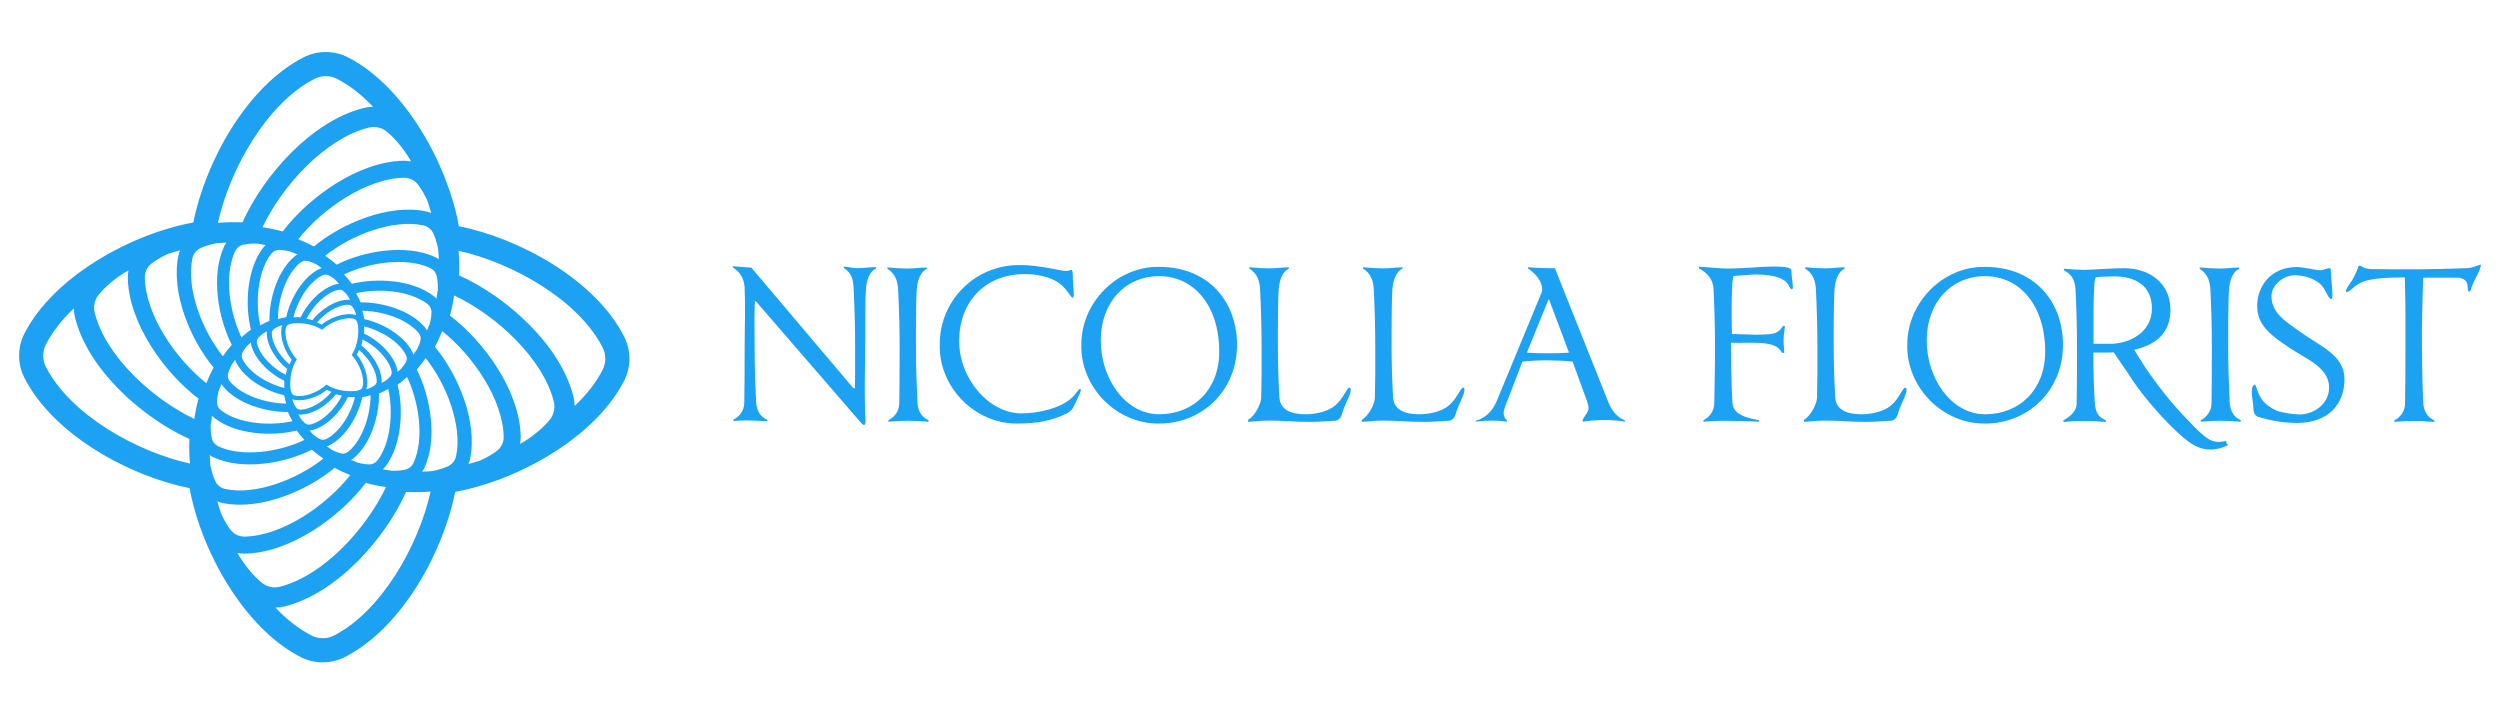 <?xml version="1.0" encoding="UTF-8" standalone="no"?>
<svg
   xmlns:dc="http://purl.org/dc/elements/1.1/"
   xmlns:cc="http://creativecommons.org/ns#"
   xmlns:rdf="http://www.w3.org/1999/02/22-rdf-syntax-ns#"
   xmlns:svg="http://www.w3.org/2000/svg"
   xmlns="http://www.w3.org/2000/svg"
   xmlns:sodipodi="http://sodipodi.sourceforge.net/DTD/sodipodi-0.dtd"
   xmlns:inkscape="http://www.inkscape.org/namespaces/inkscape"
   version="1.1"
   id="Layer_1"
   x="0px"
   y="0px"
   viewBox="0 0 700 200"
   xml:space="preserve"
   sodipodi:docname="nicolla.svg"
   width="700"
   height="200"
   inkscape:version="1.0 (4035a4fb49, 2020-05-01)"><defs
   id="defs13">
	
	
</defs><sodipodi:namedview
   inkscape:document-rotation="0"
   pagecolor="#ffffff"
   bordercolor="#666666"
   borderopacity="1"
   objecttolerance="10"
   gridtolerance="10"
   guidetolerance="10"
   inkscape:pageopacity="0"
   inkscape:pageshadow="2"
   inkscape:window-width="1360"
   inkscape:window-height="705"
   id="namedview11"
   showgrid="false"
   inkscape:zoom="0.7608469"
   inkscape:cx="381.75362"
   inkscape:cy="112.85043"
   inkscape:window-x="-8"
   inkscape:window-y="-8"
   inkscape:window-maximized="1"
   inkscape:current-layer="g876" />
<style
   type="text/css"
   id="style2">
	.st0{fill:#1DA1F2;}
	.st1{font-family:'AnavioSmallCapitals';}
	.st2{font-size:84.433px;}
</style>
<g
   id="g858"
   transform="matrix(1.366,0,0,1.366,-36.594,-28.452)"><g
     id="g876"
     transform="matrix(0.925,0,0,0.925,-8.802,7.055)"><path
       id="path4"
       d="M 176.783,89.481 C 170.351,76.837 153.552,67.688 140.171,65.019 137.67,51.207 128.126,33.982 115.558,27.587 c -3.062,-1.56 -6.72,-1.56 -9.785,0 -12.644,6.432 -21.795,23.23 -24.462,36.612 -13.812,2.501 -31.037,12.048 -37.431,24.616 -1.557,3.062 -1.557,6.72 0,9.785 6.432,12.644 23.23,21.792 36.612,24.462 2.501,13.812 12.045,31.037 24.613,37.431 1.531,0.779 3.21,1.168 4.892,1.168 1.682,0 3.361,-0.389 4.892,-1.168 12.644,-6.432 21.795,-23.233 24.462,-36.612 13.812,-2.501 31.037,-12.048 37.431,-24.616 1.557,-3.065 1.557,-6.723 0,-9.785 z m -16.508,18.463 c -1.589,1.9 -3.655,3.568 -5.996,5.014 -0.189,0.099 -0.381,0.195 -0.572,0.293 0.107,-0.535 0.166,-1.084 0.157,-1.639 v 0 c -0.183,-9.997 -8.016,-20.97 -15.677,-26.783 0.392,-1.406 0.703,-2.911 0.941,-4.474 9.372,4.465 19.692,13.983 22.077,23.544 0.354,1.415 0.005,2.926 -0.93,4.044 z m -63.849,36.04 c -1.9,-1.589 -3.565,-3.652 -5.014,-5.991 -0.102,-0.192 -0.198,-0.386 -0.299,-0.581 0.491,0.099 0.991,0.16 1.499,0.16 0.046,0 0.093,0 0.139,-0.002 9.997,-0.183 20.97,-8.016 26.783,-15.677 1.406,0.392 2.911,0.703 4.474,0.941 -4.465,9.372 -13.98,19.692 -23.544,22.077 -1.415,0.352 -2.92,0.007 -4.038,-0.927 z M 60.387,80.135 c 1.546,-1.848 3.53,-3.486 5.793,-4.907 0.259,-0.137 0.517,-0.27 0.776,-0.404 -0.107,0.535 -0.166,1.084 -0.157,1.639 0.183,9.997 8.016,20.97 15.677,26.783 -0.392,1.406 -0.703,2.911 -0.941,4.474 -9.372,-4.465 -19.692,-13.98 -22.077,-23.544 -0.352,-1.412 -0.006,-2.923 0.93,-4.041 z M 124.233,44.095 c 1.9,1.589 3.565,3.652 5.012,5.991 0.102,0.192 0.2,0.386 0.299,0.581 -0.535,-0.107 -1.081,-0.166 -1.639,-0.16 -9.997,0.183 -20.97,8.016 -26.783,15.677 -1.406,-0.392 -2.911,-0.703 -4.474,-0.941 4.465,-9.372 13.98,-19.692 23.544,-22.08 1.415,-0.346 2.926,-0.003 4.041,0.933 z M 148.576,114.814 c -1.11,0.84 -2.385,1.548 -3.754,2.156 -0.854,0.279 -1.702,0.532 -2.542,0.761 0.148,-0.36 0.276,-0.732 0.357,-1.121 v 0 c 1.732,-8.213 -2.612,-18.666 -7.786,-24.863 0.587,-1.075 1.121,-2.249 1.612,-3.48 6.827,5.418 13.48,15.142 13.631,23.416 0.026,1.223 -0.543,2.394 -1.519,3.132 z m -59.02,17.469 c -0.843,-1.11 -1.548,-2.385 -2.156,-3.754 -0.279,-0.854 -0.532,-1.702 -0.761,-2.542 0.36,0.151 0.732,0.276 1.119,0.36 1.255,0.264 2.56,0.386 3.893,0.386 7.411,0 15.72,-3.788 20.97,-8.172 1.075,0.587 2.249,1.121 3.48,1.612 -5.418,6.827 -15.142,13.48 -23.416,13.631 -0.023,0 -0.046,0 -0.07,0 -1.197,0 -2.336,-0.564 -3.059,-1.522 z M 72.087,73.264 c 1.075,-0.813 2.292,-1.514 3.611,-2.109 0.904,-0.296 1.798,-0.567 2.684,-0.808 -0.151,0.36 -0.279,0.732 -0.36,1.121 -1.732,8.213 2.612,18.666 7.786,24.863 -0.587,1.075 -1.121,2.249 -1.612,3.48 -6.827,-5.418 -13.48,-15.142 -13.634,-23.416 -0.02,-1.223 0.549,-2.394 1.525,-3.132 z M 131.107,55.794 c 0.843,1.11 1.548,2.385 2.156,3.754 0.279,0.854 0.532,1.702 0.761,2.539 -0.36,-0.151 -0.732,-0.276 -1.119,-0.357 -8.213,-1.729 -18.666,2.612 -24.863,7.786 -1.075,-0.587 -2.249,-1.121 -3.48,-1.612 5.418,-6.827 15.142,-13.48 23.416,-13.631 1.249,0 2.391,0.546 3.129,1.522 z m 4.291,13.448 0.055,0.404 0.041,0.006 c 0.029,0.128 0.049,0.261 0.076,0.389 0.073,0.782 0.122,1.551 0.154,2.31 -0.264,-0.189 -0.543,-0.36 -0.84,-0.5 -6.392,-2.96 -15.764,-1.377 -21.807,1.691 -0.77,-0.683 -1.63,-1.342 -2.545,-1.973 5.718,-4.567 14.921,-8.181 21.725,-6.746 1.002,0.212 1.854,0.895 2.275,1.833 0.357,0.808 0.642,1.679 0.866,2.586 z m 0.107,9.581 c 0,0.113 -0.007,0.227 -0.011,0.34 -0.087,0.651 -0.192,1.287 -0.308,1.912 -0.18,-0.203 -0.375,-0.395 -0.593,-0.567 -4.675,-3.626 -12.638,-4.093 -18.161,-2.722 -0.5,-0.703 -1.081,-1.403 -1.708,-2.092 5.537,-2.661 13.748,-3.881 19.041,-1.432 0.782,0.363 1.348,1.084 1.517,1.929 0.145,0.732 0.215,1.499 0.227,2.286 l -0.032,0.331 z m -13.405,38.108 v 0 c -0.442,0.572 -1.177,0.909 -1.862,0.877 -0.628,-0.02 -1.267,-0.107 -1.915,-0.247 l -0.264,-0.087 -0.018,0.023 c -0.09,-0.02 -0.18,-0.049 -0.27,-0.073 -0.517,-0.195 -1.02,-0.398 -1.508,-0.613 0.2,-0.11 0.392,-0.235 0.569,-0.381 3.847,-3.141 5.729,-9.57 5.645,-14.346 0.668,-0.279 1.351,-0.619 2.034,-1.005 1.139,5.032 0.593,11.984 -2.411,15.851 z M 98.562,71.146 c 0.445,-0.572 1.139,-0.906 1.862,-0.877 0.625,0.02 1.264,0.107 1.909,0.244 l 0.273,0.09 0.017,-0.023 c 0.061,0.015 0.119,0.032 0.18,0.049 0.546,0.203 1.078,0.415 1.592,0.642 -0.198,0.107 -0.389,0.23 -0.567,0.375 -3.847,3.141 -5.729,9.57 -5.645,14.346 -0.668,0.279 -1.351,0.619 -2.034,1.005 -1.136,-5.032 -0.59,-11.984 2.411,-15.851 z m 35.296,14.895 -0.09,0.273 0.023,0.017 c -0.02,0.09 -0.049,0.18 -0.073,0.267 -0.195,0.517 -0.401,1.023 -0.613,1.514 -0.11,-0.2 -0.232,-0.395 -0.378,-0.575 -3.141,-3.847 -9.535,-5.718 -14.346,-5.645 -0.279,-0.668 -0.619,-1.354 -1.005,-2.034 5.032,-1.133 11.981,-0.59 15.851,2.414 0.572,0.445 0.901,1.142 0.877,1.862 -0.02,0.622 -0.107,1.261 -0.247,1.906 z m -2.214,4.367 c -0.134,0.508 -0.325,1.017 -0.564,1.519 l -0.122,0.2 0.015,0.017 c -0.035,0.07 -0.076,0.139 -0.11,0.209 -0.259,0.389 -0.523,0.767 -0.793,1.13 -0.052,-0.186 -0.107,-0.375 -0.195,-0.552 -1.848,-3.739 -6.752,-6.487 -10.674,-7.318 -0.102,-0.598 -0.253,-1.223 -0.439,-1.854 4.326,0.02 9.913,1.772 12.513,4.956 0.386,0.471 0.523,1.104 0.369,1.691 z m -3.193,4.672 c -0.203,0.389 -0.456,0.77 -0.744,1.136 l -0.139,0.142 0.007,0.017 c -0.041,0.049 -0.087,0.099 -0.131,0.151 -0.285,0.27 -0.572,0.529 -0.863,0.776 -0.005,-0.163 -0.018,-0.325 -0.055,-0.488 -0.808,-3.405 -4.303,-6.577 -7.356,-7.998 0.029,-0.508 0.023,-1.049 -0.011,-1.601 3.539,0.831 7.777,3.318 9.306,6.412 0.229,0.459 0.224,1.002 -0.015,1.453 z m -3.489,3.222 c -0.241,0.279 -0.517,0.54 -0.822,0.787 l -0.142,0.093 0.005,0.017 c -0.044,0.032 -0.09,0.064 -0.134,0.096 -0.285,0.169 -0.569,0.325 -0.851,0.474 0.023,-0.134 0.046,-0.27 0.046,-0.41 -0.018,-2.94 -2.284,-6.194 -4.515,-7.928 0.119,-0.413 0.212,-0.857 0.288,-1.313 2.74,1.345 5.744,4.178 6.412,6.999 0.099,0.418 -0.007,0.86 -0.288,1.185 z m -3.463,1.978 c -0.253,0.186 -0.537,0.352 -0.837,0.497 l -0.116,0.044 v 0.012 c -0.087,0.041 -0.186,0.07 -0.276,0.105 -0.215,0.064 -0.427,0.122 -0.636,0.177 0.046,-0.105 0.09,-0.212 0.116,-0.325 0.537,-2.408 -0.7,-5.494 -2.199,-7.336 0.174,-0.311 0.331,-0.654 0.476,-1.008 1.99,1.615 3.916,4.486 3.934,6.92 -0.002,0.36 -0.171,0.7 -0.462,0.915 z m -10.383,0.012 -0.293,-0.183 -0.259,0.23 c -1.647,1.461 -4.631,2.69 -6.775,2.211 -0.293,-0.067 -0.543,-0.27 -0.662,-0.546 -0.105,-0.244 -0.186,-0.506 -0.25,-0.779 l -0.012,-0.105 -0.009,-0.003 c -0.017,-0.081 -0.023,-0.171 -0.035,-0.256 -0.046,-0.686 -0.044,-1.345 0.02,-1.947 l 0.049,-0.488 -0.012,-0.003 c 0.09,-0.648 0.221,-1.267 0.407,-1.804 l 0.134,-0.389 -0.009,-0.006 c 0.198,-0.514 0.421,-0.994 0.671,-1.4 l 0.183,-0.293 -0.23,-0.259 c -1.461,-1.647 -2.687,-4.63 -2.208,-6.775 0.067,-0.293 0.27,-0.543 0.546,-0.662 0.244,-0.105 0.506,-0.186 0.782,-0.25 l 0.102,-0.012 v -0.009 c 0.055,-0.012 0.113,-0.015 0.171,-0.023 0.328,-0.023 0.654,-0.044 0.965,-0.044 0.372,0 0.729,0.017 1.069,0.052 l 0.488,0.052 0.006,-0.017 c 0.648,0.09 1.264,0.227 1.801,0.41 l 0.389,0.134 0.006,-0.009 c 0.514,0.198 0.994,0.421 1.4,0.671 l 0.293,0.183 0.259,-0.23 c 1.647,-1.461 4.637,-2.69 6.775,-2.211 0.293,0.067 0.543,0.27 0.662,0.546 0.107,0.244 0.186,0.508 0.25,0.782 l 0.011,0.099 0.007,0.003 c 0.018,0.081 0.023,0.171 0.035,0.256 0.046,0.689 0.044,1.348 -0.02,1.949 l -0.049,0.488 0.011,0.003 c -0.09,0.648 -0.221,1.267 -0.407,1.804 l -0.134,0.389 0.007,0.006 c -0.198,0.511 -0.421,0.994 -0.671,1.397 l -0.183,0.293 0.23,0.259 c 1.461,1.647 2.687,4.631 2.208,6.775 -0.067,0.293 -0.27,0.543 -0.546,0.662 -0.241,0.105 -0.506,0.186 -0.779,0.25 l -0.105,0.011 -0.002,0.007 c -0.078,0.018 -0.16,0.02 -0.241,0.035 -0.691,0.049 -1.357,0.043 -1.961,-0.018 l -0.488,-0.052 -0.005,0.012 c -0.648,-0.09 -1.267,-0.221 -1.804,-0.404 l -0.389,-0.134 -0.006,0.01 c -0.51,-0.194 -0.992,-0.417 -1.396,-0.67 z m 5.456,-17.42 c 0.186,0.253 0.352,0.537 0.497,0.837 l 0.044,0.116 h 0.011 c 0.041,0.087 0.07,0.186 0.105,0.279 0.064,0.215 0.122,0.424 0.177,0.636 -0.105,-0.046 -0.212,-0.09 -0.325,-0.116 -2.408,-0.535 -5.494,0.703 -7.336,2.202 -0.311,-0.174 -0.654,-0.331 -1.008,-0.476 1.615,-1.99 4.486,-3.916 6.92,-3.934 0.002,0 0.005,0 0.005,0 0.357,-0.003 0.697,0.169 0.909,0.456 z m -17.408,4.927 c 0.261,-0.192 0.552,-0.357 0.863,-0.506 l 0.093,-0.035 v -0.012 c 0.029,-0.015 0.058,-0.029 0.087,-0.044 0.279,-0.087 0.552,-0.169 0.825,-0.238 -0.046,0.105 -0.09,0.212 -0.116,0.325 -0.537,2.408 0.7,5.497 2.199,7.336 -0.174,0.311 -0.331,0.654 -0.476,1.008 -1.99,-1.615 -3.916,-4.486 -3.934,-6.92 -0.003,-0.36 0.169,-0.703 0.459,-0.915 z m 4.927,17.408 c -0.189,-0.256 -0.352,-0.54 -0.5,-0.843 l -0.041,-0.11 h -0.012 c -0.041,-0.09 -0.07,-0.192 -0.11,-0.285 -0.064,-0.212 -0.122,-0.418 -0.174,-0.628 0.105,0.046 0.212,0.09 0.325,0.116 v 0 c 0.392,0.087 0.799,0.128 1.22,0.128 2.159,0 4.576,-1.072 6.116,-2.33 0.311,0.174 0.654,0.331 1.008,0.476 -1.615,1.99 -4.486,3.916 -6.92,3.934 -0.003,0 -0.006,0 -0.006,0 -0.354,0 -0.694,-0.171 -0.906,-0.459 z m 10.502,-25.799 c 0.282,0.241 0.546,0.523 0.793,0.828 l 0.087,0.137 0.015,-0.006 c 0.035,0.044 0.067,0.093 0.099,0.137 0.166,0.285 0.323,0.567 0.471,0.848 -0.131,-0.023 -0.261,-0.046 -0.395,-0.046 -0.005,0 -0.007,0 -0.014,0 -2.937,0.017 -6.191,2.281 -7.928,4.512 -0.413,-0.119 -0.857,-0.212 -1.313,-0.288 1.345,-2.74 4.178,-5.744 7.002,-6.412 0.418,-0.096 0.86,0.012 1.185,0.291 z M 95.7,89.777 c 0.244,-0.285 0.526,-0.546 0.834,-0.796 l 0.131,-0.084 -0.003,-0.006 c 0.084,-0.064 0.177,-0.125 0.264,-0.189 0.241,-0.139 0.479,-0.267 0.718,-0.392 -0.026,0.134 -0.046,0.27 -0.046,0.41 0.017,2.937 2.281,6.191 4.515,7.928 -0.119,0.413 -0.212,0.854 -0.288,1.313 -2.74,-1.345 -5.744,-4.178 -6.412,-6.999 -0.099,-0.418 0.009,-0.86 0.288,-1.185 z m 10.369,18.893 c -0.282,-0.241 -0.543,-0.52 -0.79,-0.825 l -0.09,-0.139 -0.018,0.005 c -0.032,-0.044 -0.064,-0.09 -0.099,-0.134 -0.166,-0.285 -0.325,-0.569 -0.474,-0.851 0.131,0.023 0.261,0.046 0.395,0.046 0.006,0 0.008,0 0.015,0 2.937,-0.018 6.191,-2.281 7.928,-4.512 0.413,0.119 0.857,0.212 1.313,0.288 -1.345,2.74 -4.178,5.744 -6.999,6.412 -0.415,0.096 -0.857,-0.012 -1.182,-0.291 z m 4.561,-32.934 c 0.256,0 0.511,0.061 0.741,0.183 0.389,0.203 0.77,0.459 1.136,0.744 l 0.142,0.139 0.018,-0.009 c 0.049,0.041 0.099,0.087 0.151,0.131 0.27,0.285 0.529,0.572 0.773,0.86 -0.163,0.009 -0.325,0.017 -0.488,0.055 -3.408,0.808 -6.58,4.303 -7.998,7.356 -0.508,-0.029 -1.049,-0.023 -1.601,0.012 0.831,-3.539 3.318,-7.78 6.412,-9.305 0.23,-0.11 0.471,-0.166 0.715,-0.166 z M 92.211,92.999 c 0.206,-0.392 0.459,-0.77 0.747,-1.139 l 0.137,-0.139 -0.009,-0.017 c 0.041,-0.049 0.087,-0.099 0.131,-0.148 0.285,-0.27 0.572,-0.529 0.863,-0.776 0.009,0.163 0.017,0.325 0.055,0.488 0.805,3.405 4.303,6.577 7.356,7.998 -0.029,0.508 -0.023,1.049 0.012,1.601 -3.539,-0.831 -7.777,-3.318 -9.305,-6.412 -0.23,-0.462 -0.224,-1.002 0.015,-1.456 z m 17.08,19.163 c -0.389,-0.203 -0.77,-0.459 -1.136,-0.744 l -0.145,-0.139 -0.018,0.007 c -0.049,-0.041 -0.099,-0.087 -0.148,-0.128 -0.27,-0.285 -0.529,-0.572 -0.776,-0.86 0.163,-0.007 0.325,-0.018 0.488,-0.058 3.405,-0.805 6.577,-4.303 7.998,-7.356 0.508,0.029 1.049,0.02 1.601,-0.014 -0.831,3.539 -3.318,7.78 -6.412,9.308 -0.462,0.227 -1.005,0.218 -1.453,-0.018 z m -2.591,-39.436 c 0.508,0.134 1.014,0.325 1.517,0.561 l 0.203,0.122 0.018,-0.017 c 0.073,0.035 0.142,0.078 0.215,0.116 0.386,0.259 0.761,0.52 1.124,0.79 -0.189,0.052 -0.375,0.107 -0.552,0.195 -3.739,1.845 -6.487,6.752 -7.318,10.674 -0.598,0.102 -1.223,0.253 -1.854,0.439 0.02,-4.329 1.772,-9.913 4.956,-12.513 0.471,-0.383 1.101,-0.523 1.691,-0.366 z M 89.018,97.671 c 0.134,-0.508 0.325,-1.017 0.564,-1.519 l 0.122,-0.2 -0.015,-0.017 c 0.035,-0.07 0.076,-0.139 0.11,-0.209 0.259,-0.389 0.523,-0.767 0.793,-1.13 0.052,0.186 0.107,0.375 0.195,0.552 1.848,3.739 6.752,6.487 10.674,7.318 0.102,0.599 0.253,1.223 0.439,1.854 -4.329,-0.02 -9.913,-1.772 -12.513,-4.956 -0.386,-0.471 -0.523,-1.104 -0.369,-1.691 z m 24.944,17.681 c -0.508,-0.134 -1.02,-0.325 -1.522,-0.564 l -0.198,-0.119 -0.018,0.014 c -0.073,-0.035 -0.145,-0.078 -0.215,-0.116 -0.386,-0.259 -0.761,-0.52 -1.121,-0.787 0.186,-0.052 0.375,-0.11 0.549,-0.198 3.739,-1.845 6.487,-6.752 7.318,-10.674 0.598,-0.102 1.223,-0.253 1.854,-0.439 -0.02,4.332 -1.772,9.913 -4.956,12.513 -0.471,0.386 -1.101,0.526 -1.691,0.369 z m -27.155,-13.321 0.087,-0.267 -0.023,-0.018 c 0.023,-0.093 0.049,-0.183 0.076,-0.276 0.195,-0.514 0.398,-1.017 0.613,-1.505 0.11,0.2 0.232,0.395 0.378,0.575 3.141,3.847 9.547,5.703 14.346,5.645 0.279,0.668 0.619,1.351 1.005,2.034 -5.032,1.133 -11.981,0.587 -15.848,-2.414 -0.572,-0.444 -0.901,-1.142 -0.877,-1.862 0.015,-0.622 0.105,-1.264 0.244,-1.912 z m 3.748,-31.426 c 0.363,-0.782 1.084,-1.348 1.926,-1.517 0.729,-0.145 1.493,-0.212 2.275,-0.227 l 0.346,0.032 0.015,-0.032 c 0.122,0 0.247,0.009 0.369,0.015 0.639,0.087 1.272,0.186 1.886,0.302 -0.206,0.183 -0.401,0.381 -0.572,0.601 -3.626,4.675 -4.093,12.638 -2.722,18.161 -0.703,0.5 -1.403,1.081 -2.092,1.708 -2.658,-5.537 -3.881,-13.751 -1.429,-19.044 z m -5.398,38.648 c 0,-0.113 0.009,-0.227 0.012,-0.34 0.087,-0.651 0.192,-1.287 0.308,-1.912 0.18,0.203 0.375,0.395 0.593,0.567 4.675,3.626 12.638,4.096 18.161,2.722 0.5,0.703 1.081,1.403 1.708,2.092 -5.534,2.661 -13.748,3.884 -19.044,1.432 -0.782,-0.363 -1.348,-1.084 -1.517,-1.929 -0.145,-0.732 -0.215,-1.499 -0.227,-2.286 l 0.032,-0.331 z m 44.95,8.219 c -0.363,0.782 -1.084,1.348 -1.929,1.517 -0.729,0.145 -1.496,0.212 -2.281,0.224 l -0.34,-0.032 -0.011,0.032 c -0.107,0 -0.218,-0.007 -0.325,-0.012 -0.654,-0.09 -1.296,-0.192 -1.923,-0.311 0.203,-0.18 0.395,-0.375 0.564,-0.593 3.629,-4.675 4.093,-12.638 2.722,-18.161 0.703,-0.5 1.403,-1.081 2.095,-1.708 2.658,5.537 3.881,13.751 1.429,19.044 z M 81.116,72.119 c 0.212,-1.005 0.898,-1.856 1.836,-2.275 0.802,-0.36 1.662,-0.645 2.56,-0.866 l 0.43,-0.058 0.006,-0.044 c 0.134,-0.029 0.27,-0.058 0.404,-0.084 0.779,-0.07 1.543,-0.116 2.298,-0.145 -0.189,0.264 -0.363,0.543 -0.503,0.845 -2.963,6.394 -1.377,15.764 1.688,21.807 -0.683,0.77 -1.342,1.627 -1.973,2.542 C 83.298,88.124 79.684,78.914 81.116,72.119 Z m 4.149,46.711 -0.055,-0.401 -0.041,-0.005 c -0.029,-0.131 -0.049,-0.264 -0.076,-0.395 -0.07,-0.779 -0.122,-1.546 -0.154,-2.304 0.264,0.189 0.543,0.36 0.84,0.5 6.394,2.963 15.764,1.377 21.807,-1.691 0.77,0.683 1.627,1.342 2.542,1.976 -5.718,4.567 -14.93,8.181 -21.723,6.743 -1.005,-0.212 -1.854,-0.895 -2.275,-1.833 -0.357,-0.808 -0.642,-1.679 -0.866,-2.589 z m 54.282,-2.87 c -0.212,1.005 -0.898,1.856 -1.836,2.275 -0.811,0.363 -1.679,0.648 -2.591,0.872 l -0.398,0.055 -0.005,0.041 c -0.113,0.026 -0.232,0.043 -0.349,0.067 -0.793,0.073 -1.575,0.128 -2.347,0.157 0.186,-0.264 0.357,-0.54 0.497,-0.837 2.96,-6.394 1.377,-15.764 -1.691,-21.807 0.683,-0.77 1.342,-1.63 1.973,-2.542 4.567,5.715 8.181,14.921 6.749,21.72 z m -31.351,-83.61 c 0.773,-0.392 1.621,-0.59 2.469,-0.59 0.848,0 1.697,0.198 2.469,0.59 2.853,1.453 5.549,3.6 8.016,6.2 -0.683,0.012 -1.365,0.093 -2.039,0.261 -11.554,2.882 -22.202,14.904 -26.905,25.351 -1.737,-0.081 -3.568,-0.035 -5.444,0.105 2.679,-12.071 10.967,-26.592 21.435,-31.917 z M 48.641,96.174 c -0.787,-1.546 -0.787,-3.393 0,-4.939 1.453,-2.853 3.6,-5.549 6.2,-8.013 0.012,0.683 0.093,1.365 0.261,2.039 2.882,11.557 14.904,22.202 25.351,26.905 -0.081,1.737 -0.038,3.568 0.102,5.444 C 68.484,114.931 53.964,106.639 48.641,96.174 Z m 63.825,59.555 c -1.546,0.784 -3.39,0.787 -4.939,0 -2.856,-1.453 -5.552,-3.603 -8.018,-6.203 0.683,-0.011 1.368,-0.09 2.042,-0.259 11.554,-2.882 22.202,-14.904 26.903,-25.351 1.737,0.081 3.568,0.038 5.444,-0.102 -2.676,12.068 -10.967,26.592 -21.432,31.914 z m 59.555,-58.889 c -1.453,2.853 -3.6,5.549 -6.2,8.013 -0.011,-0.683 -0.093,-1.365 -0.261,-2.039 -2.882,-11.554 -14.904,-22.202 -25.351,-26.905 0.082,-1.737 0.038,-3.568 -0.102,-5.444 12.071,2.682 26.592,10.973 31.914,21.435 0.787,1.551 0.787,3.396 0,4.942 z"
       class="st0"
       style="stroke-width:0.291" /><g
       class="st0 st1 st2"
       style="font-size:41.083px;font-family:AnavioSmallCapitals;fill:#1da1f2;stroke-width:0"
       id="text6"
       aria-label="NICOLLA FLORIST"><path
         id="path837"
         style="font-size:41.083px;font-family:AnavioSmallCapitals;fill:#1da1f2;stroke-width:0"
         d="m 225.467,73.95 v 0.329 c 1.808,1.191 2.054,2.465 2.177,4.642 0.205,4.108 0.329,8.586 0.329,12.818 0,4.067 0,7.148 -0.041,9.203 H 227.604 L 204.967,74.196 c -1.191,-0.041 -2.26,-0.164 -4.108,-0.329 l 0.123,0.37 c 1.767,1.15 2.342,2.588 2.506,4.355 v 0.288 c 0.041,1.191 0.082,2.588 0.082,4.273 0,1.15 0,2.629 -0.041,4.437 -0.041,2.095 -0.041,3.492 -0.041,4.19 0,5.546 -0.041,9.696 -0.082,12.448 -0.041,1.643 -1.027,2.958 -2.383,3.656 v 0.329 c 0.288,-0.041 0.534,-0.041 0.698,-0.082 0.822,-0.041 0.986,-0.082 2.136,-0.082 1.315,0 2.876,0.082 4.642,0.205 v -0.329 c -1.602,-0.698 -2.342,-2.095 -2.465,-3.903 -0.246,-4.396 -0.329,-8.504 -0.329,-12.325 -0.041,-3.985 -0.041,-4.971 -0.041,-5.669 0,-1.684 0.041,-3.122 0.082,-4.355 h 0.246 l 22.678,26.211 c 0.657,0.781 1.068,1.191 1.232,1.191 0.246,0 0.37,-0.246 0.37,-0.781 0,-0.205 0,-0.616 -0.041,-1.274 -0.041,-0.205 -0.041,-0.452 -0.041,-0.698 -0.041,-1.191 -0.082,-2.753 -0.082,-4.725 0,-1.274 0,-3.081 0.041,-5.464 0.082,-3.985 0.082,-10.805 0.082,-12.654 0,-2.177 0.041,-3.163 0.123,-4.314 0.123,-2.177 0.74,-4.026 2.26,-4.807 v -0.288 c -0.37,0.041 -0.863,0.041 -1.52,0.082 -1.232,0.123 -2.177,0.164 -2.835,0.164 -0.37,0 -0.904,-0.082 -1.602,-0.205 -0.534,-0.082 -0.904,-0.123 -1.191,-0.164 z" /><path
         id="path839"
         style="font-size:41.083px;font-family:AnavioSmallCapitals;fill:#1da1f2;stroke-width:0"
         d="m 239.599,108.131 c 1.315,0 2.876,0.082 4.642,0.205 v -0.329 c -1.602,-0.698 -2.342,-2.095 -2.465,-3.903 -0.205,-4.396 -0.329,-8.504 -0.329,-12.325 0,-4.19 0,-6.943 0.041,-8.217 0,-2.177 0.082,-3.163 0.123,-4.314 0.164,-2.177 0.74,-4.026 2.26,-4.807 v -0.288 c -0.37,0.041 -0.863,0.041 -1.52,0.082 -1.232,0.123 -2.177,0.164 -2.835,0.164 -1.109,0 -2.588,-0.082 -4.396,-0.246 v 0.288 c 1.808,1.191 2.26,2.67 2.383,4.642 0.205,4.108 0.329,8.586 0.329,12.818 0,5.546 -0.041,9.696 -0.082,12.448 -0.041,1.643 -1.027,2.958 -2.383,3.656 v 0.329 c 1.52,-0.123 2.917,-0.205 4.232,-0.205 z" /><path
         id="path841"
         style="font-size:41.083px;font-family:AnavioSmallCapitals;fill:#1da1f2;stroke-width:0"
         d="m 276.133,80.852 c 0.205,0 0.288,-0.246 0.288,-0.698 0,-0.329 -0.041,-0.863 -0.082,-1.602 -0.082,-0.904 -0.123,-1.561 -0.123,-1.931 0,-1.191 -0.041,-1.931 -0.329,-1.931 -0.123,0 -0.246,0.041 -0.411,0.123 -0.246,0.082 -0.452,0.123 -0.616,0.123 -0.534,0 -1.356,-0.123 -2.465,-0.37 l -0.657,-0.123 c -2.588,-0.493 -5.094,-0.822 -7.066,-0.822 -10.476,-0.123 -18.077,8.217 -17.953,17.789 -0.123,9.408 7.888,17.46 17.255,17.337 4.314,0 7.6,-0.616 10.928,-2.26 0.698,-0.37 1.232,-0.863 1.52,-1.561 0.041,-0.123 0.205,-0.452 0.452,-0.904 0.781,-1.602 1.109,-2.383 1.109,-2.711 0,-0.164 -0.082,-0.246 -0.246,-0.246 -0.041,0 -0.246,0.205 -0.575,0.616 -0.411,0.534 -0.74,0.945 -1.027,1.232 -2.547,2.465 -7.641,3.574 -11.134,3.574 -7.354,0.164 -14.092,-7.847 -13.968,-16.146 0,-8.422 5.628,-14.708 14.461,-14.708 2.588,0 4.848,0.452 6.697,1.397 1.52,0.781 2.342,1.767 3.287,3.081 0.329,0.493 0.534,0.739 0.657,0.739 z" /><path
         id="path843"
         style="font-size:41.083px;font-family:AnavioSmallCapitals;fill:#1da1f2;stroke-width:0"
         d="m 295.346,74.032 c -9.408,-0.164 -17.337,7.97 -17.255,17.378 -0.123,9.408 7.888,17.46 17.255,17.337 9.531,0 17.255,-7.313 17.255,-17.419 0,-9.655 -6.368,-17.296 -17.255,-17.296 z m 0,2.054 c 7.6,0 13.311,6.368 13.311,16.762 0,8.381 -5.711,13.845 -13.311,13.845 -7.436,0 -12.941,-7.847 -12.941,-16.351 0,-8.463 5.423,-14.256 12.941,-14.256 z" /><path
         id="path845"
         style="font-size:41.083px;font-family:AnavioSmallCapitals;fill:#1da1f2;stroke-width:0"
         d="m 319.807,108.09 c 1.109,0 2.465,0.041 4.149,0.123 1.808,0.123 3.163,0.164 5.012,0.164 0.781,0 2.013,-0.041 3.697,-0.164 0.945,-0.041 1.479,-0.082 1.602,-0.082 0.863,-0.041 1.438,-0.74 1.643,-1.684 0.123,-0.493 0.452,-1.356 0.986,-2.547 0.616,-1.274 0.904,-2.054 0.904,-2.588 0,-0.288 -0.082,-0.534 -0.288,-0.534 -0.205,0 -0.493,0.37 -0.945,1.15 -0.781,1.274 -1.356,2.095 -2.301,2.876 -1.52,1.274 -4.273,1.89 -6.45,1.89 -2.958,0 -5.711,-0.822 -5.834,-3.821 -0.123,-2.342 -0.205,-4.273 -0.246,-5.834 -0.041,-1.602 -0.082,-3.369 -0.082,-5.3 0,-4.19 0,-6.943 0.041,-8.217 0,-2.177 0.082,-3.163 0.123,-4.314 0.164,-2.177 0.74,-4.026 2.26,-4.807 v -0.288 c -0.37,0.041 -0.863,0.041 -1.52,0.082 -1.232,0.123 -2.177,0.164 -2.835,0.164 -1.109,0 -2.588,-0.082 -4.396,-0.246 v 0.288 c 1.808,1.191 2.26,2.67 2.383,4.642 0.205,4.108 0.329,8.586 0.329,12.818 v 5.834 c 0,1.356 -0.041,3.122 -0.082,5.218 0,1.643 -1.602,4.355 -2.917,5.012 l 0.041,0.452 c 1.684,-0.164 3.41,-0.288 4.725,-0.288 z" /><path
         id="path847"
         style="font-size:41.083px;font-family:AnavioSmallCapitals;fill:#1da1f2;stroke-width:0"
         d="m 345.002,108.09 c 1.109,0 2.465,0.041 4.149,0.123 1.808,0.123 3.163,0.164 5.012,0.164 0.781,0 2.013,-0.041 3.697,-0.164 0.945,-0.041 1.479,-0.082 1.602,-0.082 0.863,-0.041 1.438,-0.74 1.643,-1.684 0.123,-0.493 0.452,-1.356 0.986,-2.547 0.616,-1.274 0.904,-2.054 0.904,-2.588 0,-0.288 -0.082,-0.534 -0.288,-0.534 -0.205,0 -0.493,0.37 -0.945,1.15 -0.781,1.274 -1.356,2.095 -2.301,2.876 -1.52,1.274 -4.273,1.89 -6.45,1.89 -2.958,0 -5.711,-0.822 -5.834,-3.821 -0.123,-2.342 -0.205,-4.273 -0.246,-5.834 -0.041,-1.602 -0.082,-3.369 -0.082,-5.3 0,-4.19 0,-6.943 0.041,-8.217 0,-2.177 0.082,-3.163 0.123,-4.314 0.164,-2.177 0.74,-4.026 2.26,-4.807 v -0.288 c -0.37,0.041 -0.863,0.041 -1.52,0.082 -1.232,0.123 -2.177,0.164 -2.835,0.164 -1.109,0 -2.588,-0.082 -4.396,-0.246 v 0.288 c 1.808,1.191 2.26,2.67 2.383,4.642 0.205,4.108 0.329,8.586 0.329,12.818 v 5.834 c 0,1.356 -0.041,3.122 -0.082,5.218 0,1.643 -1.602,4.355 -2.917,5.012 l 0.041,0.452 c 1.684,-0.164 3.41,-0.288 4.725,-0.288 z" /><path
         id="path849"
         style="font-size:41.083px;font-family:AnavioSmallCapitals;fill:#1da1f2;stroke-width:0"
         d="m 384.947,79.126 -1.89,-4.807 h -1.109 c -1.52,0 -3.656,-0.082 -4.93,-0.205 l 0.082,0.288 c 1.808,1.191 3.122,2.999 3.122,4.601 0,0.205 -0.041,0.452 -0.123,0.698 l -9.942,24.034 c -0.945,2.26 -2.424,3.697 -4.519,4.355 l -0.205,0.246 c 1.191,-0.164 2.424,-0.246 3.656,-0.246 1.109,0 2.218,0.082 3.328,0.246 v -0.246 c -0.493,-0.493 -0.739,-1.027 -0.739,-1.602 0,-0.452 0.164,-1.068 0.493,-1.931 l 3.656,-9.531 c 1.767,-0.205 3.656,-0.288 5.711,-0.288 1.52,0 3.328,0.082 5.423,0.288 l 3.204,8.792 c 0.164,0.452 0.329,1.109 0.329,1.602 0,0.37 -0.246,0.863 -0.74,1.561 -0.37,0.534 -0.575,0.904 -0.575,1.109 v 0.246 c 1.602,-0.246 3.246,-0.37 4.848,-0.37 1.52,0 2.999,0.123 4.519,0.37 v -0.288 c -1.643,-0.657 -2.876,-2.013 -3.697,-4.108 z m 1.15,13.927 c -1.52,0.082 -3.04,0.123 -4.642,0.123 -1.561,0 -3.081,-0.041 -4.56,-0.123 v -0.205 l 4.725,-11.585 h 0.123 l 4.355,11.585 z" /><path
         id="path851"
         style="font-size:41.083px;font-family:AnavioSmallCapitals;fill:#1da1f2;stroke-width:0"
         d="m 421.267,74.402 c -1.109,0 -3.533,-0.205 -6.039,-0.411 l -0.288,-0.041 0.082,0.452 c 2.136,1.109 3.04,2.711 3.163,4.396 0.205,4.108 0.329,8.586 0.329,12.818 0,2.095 0,4.108 -0.041,5.998 -0.041,1.89 -0.082,4.149 -0.123,6.738 -0.041,1.643 -1.027,2.958 -2.383,3.656 v 0.329 c 1.52,-0.123 2.917,-0.205 4.232,-0.205 1.315,0 6.286,0.082 8.052,0.205 v -0.329 c -4.56,-0.781 -5.752,-2.095 -5.875,-3.903 -0.205,-3.821 -0.329,-8.956 -0.329,-13.27 h 0.74 c 0.246,0.041 0.493,0.041 0.781,0.041 0.329,0 0.822,0 1.438,-0.041 h 1.438 c 0.986,0 1.808,0.041 2.465,0.082 2.136,0.164 3.656,0.616 4.437,2.136 l 0.534,0.041 c -0.041,-0.452 -0.041,-0.822 -0.082,-1.191 -0.041,-0.452 -0.082,-0.945 -0.082,-1.479 0,-0.863 0.041,-1.315 0.164,-2.136 0.041,-0.452 0.082,-0.822 0.123,-1.15 h -0.411 c -1.027,1.602 -2.054,1.808 -3.903,1.849 -0.123,0.041 -0.288,0.041 -0.534,0.041 h -0.657 c -0.288,0.041 -0.534,0.041 -0.698,0.041 -0.575,0 -1.479,-0.041 -2.67,-0.082 -1.274,-0.041 -2.218,-0.082 -2.876,-0.082 0,-0.739 0,-1.808 -0.041,-3.163 v -2.999 c 0,-1.397 0.041,-2.67 0.082,-3.78 l 0.041,-0.739 c 0.041,-1.027 0.164,-1.725 0.288,-2.177 0.534,-0.041 1.356,-0.082 2.424,-0.164 1.191,-0.123 2.095,-0.164 2.629,-0.164 4.149,0 6.204,0.945 7.025,2.136 0.082,0.123 0.164,0.329 0.288,0.575 0.205,0.37 0.37,0.575 0.534,0.575 0.164,0 0.246,-0.123 0.246,-0.37 0,-0.37 -0.041,-0.904 -0.123,-1.602 -0.123,-0.863 -0.205,-1.602 -0.205,-2.218 0,-0.698 -1.684,-0.863 -4.026,-0.863 -0.904,0 -2.342,0.082 -4.355,0.205 l -1.15,0.082 c -2.26,0.123 -3.78,0.164 -4.642,0.164 z" /><path
         id="path853"
         style="font-size:41.083px;font-family:AnavioSmallCapitals;fill:#1da1f2;stroke-width:0"
         d="m 442.976,108.09 c 1.109,0 2.465,0.041 4.149,0.123 1.808,0.123 3.163,0.164 5.012,0.164 0.781,0 2.013,-0.041 3.697,-0.164 0.945,-0.041 1.479,-0.082 1.602,-0.082 0.863,-0.041 1.438,-0.74 1.643,-1.684 0.123,-0.493 0.452,-1.356 0.986,-2.547 0.616,-1.274 0.904,-2.054 0.904,-2.588 0,-0.288 -0.082,-0.534 -0.288,-0.534 -0.205,0 -0.493,0.37 -0.945,1.15 -0.781,1.274 -1.356,2.095 -2.301,2.876 -1.52,1.274 -4.273,1.89 -6.45,1.89 -2.958,0 -5.711,-0.822 -5.834,-3.821 -0.123,-2.342 -0.205,-4.273 -0.246,-5.834 -0.041,-1.602 -0.082,-3.369 -0.082,-5.3 0,-4.19 0,-6.943 0.041,-8.217 0,-2.177 0.082,-3.163 0.123,-4.314 0.164,-2.177 0.74,-4.026 2.26,-4.807 v -0.288 c -0.37,0.041 -0.863,0.041 -1.52,0.082 -1.232,0.123 -2.177,0.164 -2.835,0.164 -1.109,0 -2.588,-0.082 -4.396,-0.246 v 0.288 c 1.808,1.191 2.26,2.67 2.383,4.642 0.205,4.108 0.329,8.586 0.329,12.818 v 5.834 c 0,1.356 -0.041,3.122 -0.082,5.218 0,1.643 -1.602,4.355 -2.917,5.012 l 0.041,0.452 c 1.684,-0.164 3.41,-0.288 4.725,-0.288 z" /><path
         id="path855"
         style="font-size:41.083px;font-family:AnavioSmallCapitals;fill:#1da1f2;stroke-width:0"
         d="m 478.375,74.032 c -9.408,-0.164 -17.337,7.97 -17.255,17.378 -0.123,9.408 7.888,17.46 17.255,17.337 9.531,0 17.255,-7.313 17.255,-17.419 0,-9.655 -6.368,-17.296 -17.255,-17.296 z m 0,2.054 c 7.6,0 13.311,6.368 13.311,16.762 0,8.381 -5.711,13.845 -13.311,13.845 -7.436,0 -12.941,-7.847 -12.941,-16.351 0,-8.463 5.423,-14.256 12.941,-14.256 z" /><path
         id="path857"
         style="font-size:41.083px;font-family:AnavioSmallCapitals;fill:#1da1f2;stroke-width:0"
         d="m 508.602,95.518 c 0.616,0.863 1.438,2.095 2.465,3.656 2.26,3.451 6.327,8.011 8.299,9.942 4.355,4.314 6.162,5.382 9.162,5.382 1.068,0 2.629,-0.37 3.656,-0.986 v -0.123 c -0.329,-0.123 -0.411,-0.37 -0.411,-0.781 h -0.123 c -0.452,0.123 -1.109,0.205 -1.479,0.205 -2.301,0 -3.697,-1.438 -8.34,-6.368 -2.26,-2.383 -6.409,-7.559 -8.833,-11.503 l -1.602,-2.547 c 4.971,-1.109 8.052,-3.862 8.052,-8.874 0,-5.875 -4.683,-9.203 -10.271,-9.203 -2.342,0 -7.354,0.37 -8.751,0.37 -1.315,0 -2.958,-0.082 -4.56,-0.246 v 0.37 c 1.931,1.027 2.424,2.342 2.547,4.314 0.205,4.108 0.329,8.586 0.329,12.818 0,5.546 -0.041,9.696 -0.082,12.448 -0.041,1.52 -1.315,2.794 -2.917,3.615 v 0.37 c 1.274,-0.123 3.287,-0.205 4.766,-0.205 1.315,0 2.876,0.082 4.642,0.205 v -0.329 c -1.684,-0.781 -2.301,-1.643 -2.465,-3.903 -0.205,-3.246 -0.329,-7.066 -0.329,-11.134 h 2.67 c 0.616,0 1.232,0 1.849,-0.041 0.616,0.904 1.397,2.095 1.725,2.547 z m -6.08,-16.228 c 0,-0.123 0,-0.411 0.041,-0.863 0.041,-0.986 0.123,-1.684 0.329,-2.095 0.863,-0.123 3.451,-0.205 4.026,-0.205 4.725,0 8.422,2.054 8.422,7.107 0,5.464 -5.176,7.847 -9.244,7.847 h -3.697 v -7.724 c 0,-2.013 0.082,-2.958 0.123,-4.067 z" /><path
         id="path859"
         style="font-size:41.083px;font-family:AnavioSmallCapitals;fill:#1da1f2;stroke-width:0"
         d="m 530.391,108.131 c 1.315,0 2.876,0.082 4.642,0.205 v -0.329 c -1.602,-0.698 -2.342,-2.095 -2.465,-3.903 -0.205,-4.396 -0.329,-8.504 -0.329,-12.325 0,-4.19 0,-6.943 0.041,-8.217 0,-2.177 0.082,-3.163 0.123,-4.314 0.164,-2.177 0.74,-4.026 2.26,-4.807 v -0.288 c -0.37,0.041 -0.863,0.041 -1.52,0.082 -1.232,0.123 -2.177,0.164 -2.835,0.164 -1.109,0 -2.588,-0.082 -4.396,-0.246 v 0.288 c 1.808,1.191 2.26,2.67 2.383,4.642 0.205,4.108 0.329,8.586 0.329,12.818 0,5.546 -0.041,9.696 -0.082,12.448 -0.041,1.643 -1.027,2.958 -2.383,3.656 v 0.329 c 1.52,-0.123 2.917,-0.205 4.232,-0.205 z" /><path
         id="path861"
         style="font-size:41.083px;font-family:AnavioSmallCapitals;fill:#1da1f2;stroke-width:0"
         d="m 547.369,108.624 c 7.107,0 10.641,-4.19 10.641,-9.737 0,-5.3 -5.464,-7.313 -9.613,-10.312 -3.204,-2.301 -6.573,-4.232 -6.573,-8.052 0,-2.465 2.67,-4.642 5.135,-4.642 1.849,0 4.19,0.616 5.669,1.931 0.493,0.452 0.904,1.068 1.397,2.054 0.452,0.863 0.781,1.315 0.986,1.315 0.164,0 0.329,-0.411 0.329,-0.698 0,-0.616 -0.041,-1.561 -0.164,-2.794 -0.123,-1.274 -0.205,-2.301 -0.205,-2.999 0,-0.246 -0.082,-0.37 -0.246,-0.37 -0.288,0 -0.657,0.082 -1.068,0.246 -0.37,0.123 -0.657,0.205 -0.904,0.205 -0.575,0 -1.438,-0.123 -2.629,-0.37 -1.191,-0.205 -2.095,-0.329 -2.67,-0.329 -5.916,0 -8.792,4.396 -8.792,8.627 0,4.601 3.574,6.82 7.313,9.367 3.41,2.301 8.627,4.232 8.627,8.669 0,3.862 -3.615,5.998 -6.491,5.998 -0.945,0 -3.821,-0.288 -5.176,-0.863 -1.315,-0.616 -2.301,-1.315 -2.958,-2.095 -0.698,-0.863 -1.109,-1.808 -1.479,-2.958 -0.164,-0.452 -0.288,-0.698 -0.329,-0.698 -0.452,0 -0.698,0.781 -0.698,1.438 0,0.863 0.123,1.849 0.288,2.876 0.041,0.205 0.041,0.329 0.041,0.329 0,1.479 0.246,2.26 1.232,2.547 0.041,0 0.37,0.082 1.068,0.288 2.342,0.698 5.423,1.027 7.272,1.027 z" /><path
         id="path863"
         style="font-size:41.083px;font-family:AnavioSmallCapitals;fill:#1da1f2;stroke-width:0"
         d="m 588.28,73.58 h -0.329 c -0.164,0.041 -0.37,0.123 -0.616,0.205 -0.822,0.329 -1.561,0.493 -2.177,0.534 -2.999,0.123 -9.038,0.246 -10.887,0.246 -4.519,0 -7.929,0 -10.189,-0.041 -1.191,-0.041 -2.013,-0.288 -2.424,-0.739 h -0.493 c -0.123,0.411 -0.411,1.109 -0.863,2.095 l -0.329,0.616 c -0.123,0.288 -0.37,0.698 -0.822,1.315 -0.534,0.739 -0.781,1.232 -0.822,1.52 0,0.164 0.082,0.246 0.288,0.246 0.205,0 0.575,-0.246 1.068,-0.698 0.205,-0.205 0.411,-0.329 0.534,-0.452 0.863,-0.698 2.095,-1.274 2.958,-1.438 2.465,-0.534 4.725,-0.616 8.217,-0.616 l 0.041,2.26 c 0.041,2.013 0.082,4.026 0.082,5.998 v 7.313 c 0,5.546 -0.041,9.696 -0.082,12.448 -0.041,1.643 -1.027,2.958 -2.383,3.656 v 0.329 c 1.52,-0.123 2.917,-0.205 4.232,-0.205 1.315,0 2.876,0.082 4.642,0.205 v -0.329 c -1.602,-0.698 -2.342,-2.095 -2.465,-3.903 -0.205,-4.396 -0.246,-8.504 -0.288,-12.325 -0.041,-4.19 0.082,-10.106 0.288,-15.406 h 7.724 c 0.822,0.041 1.849,0.534 2.013,1.315 0.041,0.205 0.082,0.493 0.123,0.945 0.041,0.534 0.082,0.822 0.205,0.822 0.164,0 0.452,-0.123 0.493,-0.452 0.123,-0.534 0.493,-1.438 1.15,-2.711 0.657,-1.274 0.986,-2.054 1.109,-2.753 z" /></g></g></g>
</svg>
